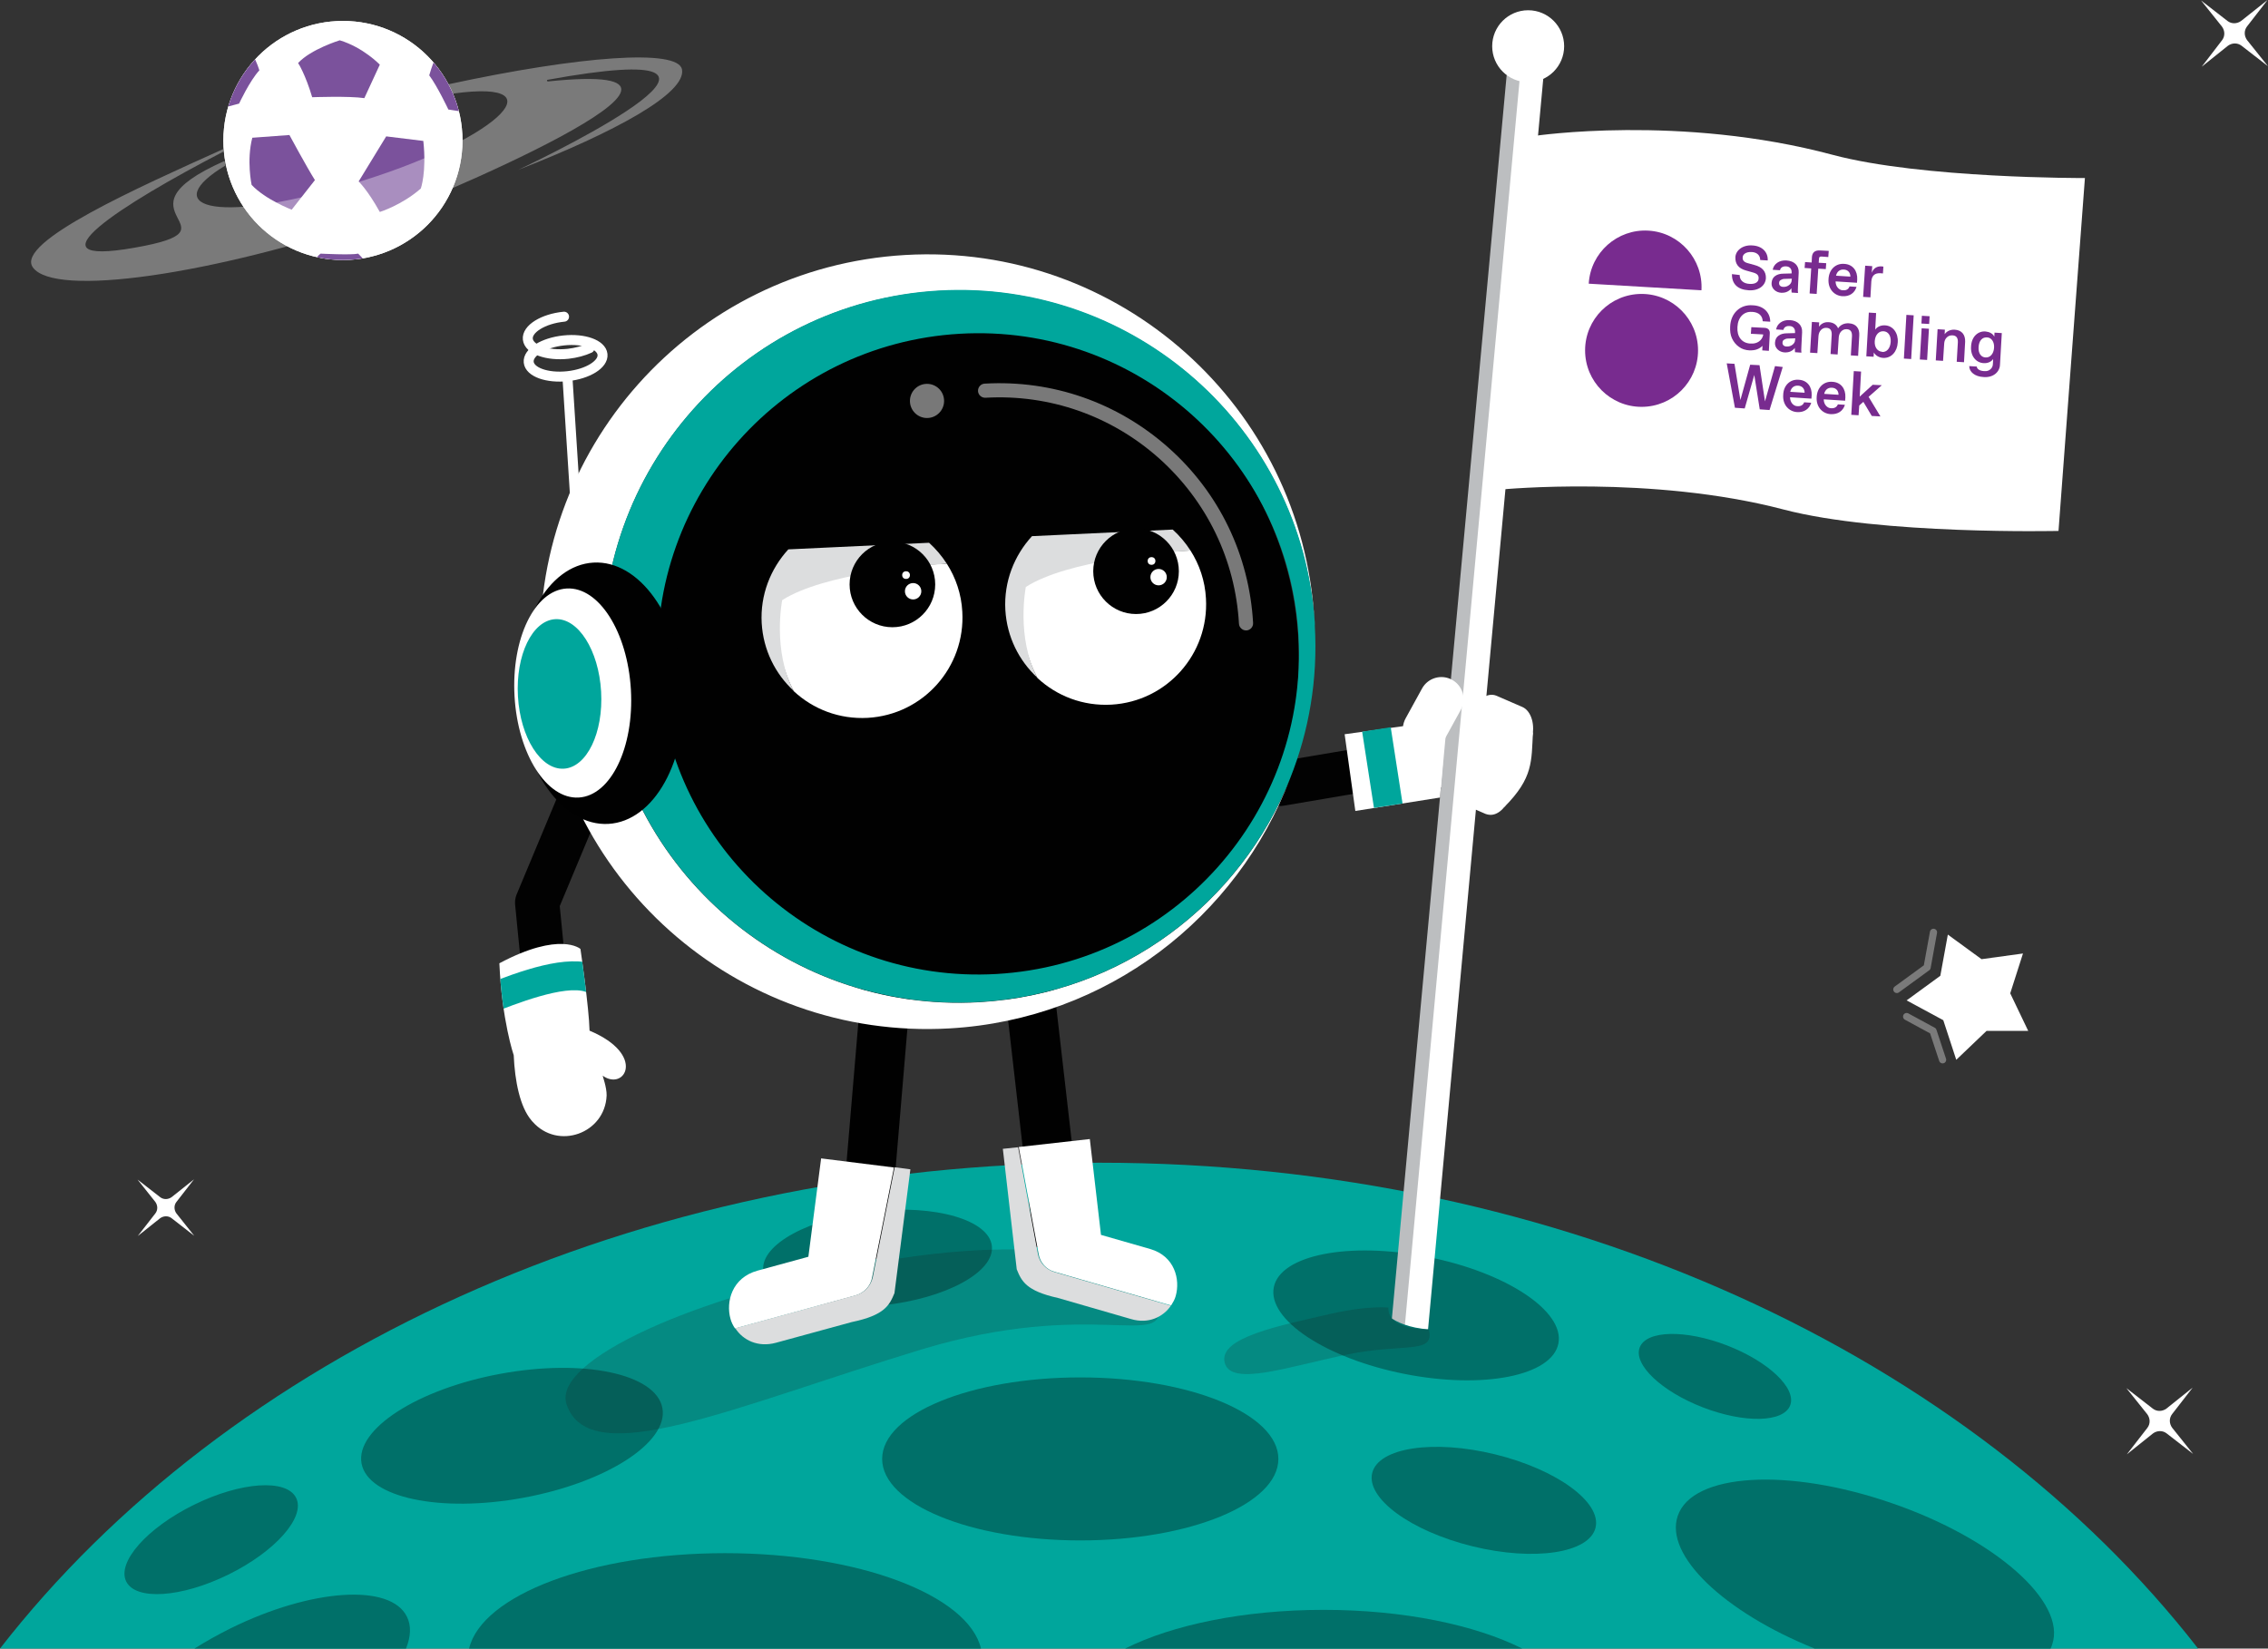 <svg xmlns="http://www.w3.org/2000/svg" xmlns:xlink="http://www.w3.org/1999/xlink" id="Layer_1" x="0px" y="0px" viewBox="0 0 996 724.1" style="enable-background:new 0 0 996 724.1;" xml:space="preserve"><rect x="0" y="0" width="996" height="724.1" fill="#333333" stroke="none"/><style type="text/css">	.st0{fill:#00A69C;}	.st1{fill:#007069;}	.st2{opacity:0.2;fill:#1A1A1A;}	.st3{fill:#010101;}	.st4{fill:#FFFFFF;}	.st5{fill:#DCDDDE;}	.st6{fill:none;stroke:#020202;stroke-width:19.446;stroke-linecap:round;stroke-linejoin:round;stroke-miterlimit:10;}	.st7{fill:none;stroke:#BCBEC0;stroke-width:15.833;stroke-miterlimit:10;}	.st8{fill:none;stroke:#FFFFFF;stroke-width:10.292;stroke-miterlimit:10;}	.st9{fill:none;stroke:#B3B3B3;stroke-width:4.667;stroke-miterlimit:10;}	.st10{fill:none;stroke:#FFFFFF;stroke-width:4.385;stroke-linecap:round;stroke-miterlimit:10;}	.st11{opacity:0.68;}	.st12{fill:#B1B1B1;}	.st13{opacity:0.68;fill:#B1B1B1;}	.st14{fill:#782B8F;}	.st15{clip-path:url(#SVGID_00000030446323519674142000000004784802228840159394_);}	.st16{clip-path:url(#SVGID_00000029734872312964467040000009822019335713956508_);fill:#FFFFFF;}	.st17{clip-path:url(#SVGID_00000029734872312964467040000009822019335713956508_);fill:#7B529C;}	.st18{opacity:0.35;fill:#FFFFFF;}			.st19{opacity:0.35;fill:none;stroke:#FFFFFF;stroke-width:3.151;stroke-linecap:round;stroke-linejoin:round;stroke-miterlimit:10;}</style><g>	<g>		<g>			<path class="st0" d="M965.3,724.1c-99.5-128-278.4-213.4-482.6-213.4S99.5,596.1,0,724.1H965.3z"></path>		</g>		<g>							<ellipse transform="matrix(0.194 -0.981 0.981 0.194 -65.374 1075.697)" class="st1" cx="621.8" cy="577.6" rx="26.2" ry="63.7"></ellipse>			<ellipse class="st1" cx="474.4" cy="640.8" rx="87" ry="35.8"></ellipse>			<path class="st1" d="M796.9,724.1h103.6c0.3-0.5,0.5-1.1,0.7-1.7c6.5-18.7-25.1-46.6-70.5-62.2c-45.4-15.7-87.5-13.2-93.9,5.6    C730.8,683.1,757.2,708.1,796.9,724.1z"></path>							<ellipse transform="matrix(0.983 -0.181 0.181 0.983 -110.713 51.319)" class="st1" cx="225.2" cy="630.8" rx="67.2" ry="27.7"></ellipse>							<ellipse transform="matrix(0.994 -0.106 0.106 0.994 -56.495 44.054)" class="st1" cx="385.6" cy="552.8" rx="50.5" ry="20.8"></ellipse>							<ellipse transform="matrix(0.36 -0.933 0.933 0.36 -82.437 1089.623)" class="st1" cx="753.3" cy="604.9" rx="14.6" ry="35.4"></ellipse>							<ellipse transform="matrix(0.897 -0.441 0.441 0.897 -288.885 110.289)" class="st1" cx="92.8" cy="676.6" rx="41.6" ry="17.1"></ellipse>			<path class="st1" d="M178.3,724.1c2.1-5.2,2.4-10,0.4-14c-7.2-14.7-41.9-12.4-77.4,5.1c-5.6,2.8-11,5.8-15.9,8.9H178.3z"></path>							<ellipse transform="matrix(0.238 -0.971 0.971 0.238 -143.054 1135.027)" class="st1" cx="651.7" cy="658.7" rx="20.8" ry="50.5"></ellipse>			<path class="st1" d="M430.8,724.1c-5.6-23.5-53.8-41.9-112.4-41.9S211.6,700.6,206,724.1H430.8z"></path>			<path class="st1" d="M668.5,724.1c-20.7-10.4-52.1-17-87.2-17s-66.5,6.6-87.2,17H668.5z"></path>		</g>	</g>	<path class="st2" d="M508.7,573.3c3.7,19.9-28.9-3.4-104.3,19.5c-82.2,25-145.5,54-155.6,24c-6.4-19.2,56.1-47.6,133.6-61.9  S505,553.4,508.7,573.3z"></path>	<g>		<path class="st3" d="M440.3,332.1c6-0.7,11.3,3.6,12,9.5L476.7,554l-22.6-6.6l-23.3-203.2C430.1,338.2,434.4,332.8,440.3,332.1z"></path>	</g>	<g>		<g>			<path class="st4" d="M463.1,558.6l51.2,14.8c0.8-1.3,1.6-2.6,2-4.1c2.1-7.3-0.4-17.6-11.2-20.7c-10.9-3.1-21.6-6.2-21.6-6.2    l-4.9-42.1l-31.2,3.5l8.7,46.9C456.7,554.5,459.4,557.6,463.1,558.6z"></path>		</g>		<g>			<path class="st5" d="M446.5,557.5c2.1,5.2,4.1,9.5,18.1,12.6c0,0,29,8.4,32.2,9.3c7.5,2.2,14-0.9,17.4-5.9l-51.2-14.8    c-3.7-1.1-6.5-4.1-7.2-7.9l-8.7-46.9l-6.7,0.7L446.5,557.5z"></path>		</g>	</g>	<g>		<path class="st3" d="M397.4,335.7c-6-0.5-11.2,3.9-11.7,9.9l-18,212.9l22.4-7.3l17.2-203.8C407.8,341.5,403.4,336.2,397.4,335.7z"></path>	</g>	<g>		<g>			<path class="st4" d="M375.7,569l-52.9,14.5c-0.9-1.3-1.6-2.7-2-4.2c-2.1-7.5,0.6-18.1,11.9-21.2C343.9,555,355,552,355,552    l5.6-43.2l32,4l-9.6,48.2C382.4,564.8,379.5,567.9,375.7,569z"></path>		</g>		<g>			<path class="st5" d="M392.8,568c-2.2,5.3-4.3,9.7-18.8,12.7c0,0-30,8.2-33.3,9.1c-7.8,2.1-14.4-1.1-17.8-6.4l52.9-14.5    c3.8-1,6.7-4.2,7.5-8l9.6-48.2l6.9,0.9L392.8,568z"></path>		</g>	</g>	<polyline class="st6" points="485.6,341 562.1,344.3 629.4,332.9  "></polyline>	<g>		<path class="st4" d="M647.6,347.9c-0.5,0-0.9,0-1.4-0.1l-15.7-2.3c-3.2-0.5-5.9-2.4-7.3-5.3c-1.4-2.9-1.4-6.2,0.2-9l7.2-13.1   c2.6-4.7,8.5-6.4,13.2-3.8c4.7,2.6,6.4,8.5,3.8,13.2l-0.5,0.8l1.8,0.3c5.3,0.8,9,5.7,8.2,11C656.5,344.4,652.4,347.9,647.6,347.9z   "></path>	</g>	<line class="st7" x1="670.7" y1="21.1" x2="618.8" y2="583.5"></line>	<line class="st8" x1="673.8" y1="21.1" x2="622" y2="583.5"></line>	<path class="st9" d="M624.3,583.5"></path>	<path class="st9" d="M676.2,21.1"></path>	<path class="st4" d="M673.9,59.7c0,0,64-9.6,130.9,8.3c39.3,10.5,110.8,10.2,110.8,10.2L904,233.2c0,0-78,1.8-120.7-9.4  c-57.9-15.2-123.9-8.8-123.9-8.8L673.9,59.7z"></path>	<g>		<path class="st4" d="M625.8,329.9c-1.6,0-3.2-0.4-4.7-1.2c-4.7-2.6-6.4-8.5-3.8-13.2l7.2-13.1c2.6-4.7,8.5-6.4,13.2-3.8   c4.7,2.6,6.4,8.5,3.8,13.2l-7.2,13.1C632.5,328.1,629.2,329.9,625.8,329.9z"></path>	</g>	<circle class="st3" cx="421.8" cy="288.9" r="148.6"></circle>	<path class="st4" d="M446.6,254.4c0,0-0.5,25.6,9,43.4c8.5,7.9,20,12.4,32.5,11.7c24.3-1.4,42.9-22.2,41.5-46.6  c-0.4-7.8-2.9-15-6.8-21.1C510.9,242.6,464.9,242.7,446.6,254.4z"></path>	<path class="st5" d="M450.5,257.8c18.3-11.7,60.4-15.2,72.3-16c-2.2-3.4-4.8-6.5-7.8-9.2l-61.8,2.9c-7.8,8.5-12.4,20-11.7,32.4  c0.7,11.9,6,22.3,14.1,29.8C446.1,280,450.5,257.8,450.5,257.8z"></path>	<g>		<circle class="st3" cx="498.9" cy="250.9" r="18.8"></circle>	</g>	<path class="st4" d="M339.6,260.2c0,0-0.5,25.6,9,43.4c8.5,7.9,20,12.4,32.5,11.7c24.3-1.4,42.9-22.2,41.5-46.6  c-0.4-7.8-2.9-15-6.8-21.1C403.9,248.4,357.9,248.5,339.6,260.2z"></path>	<path class="st5" d="M343.5,263.6c18.3-11.7,60.4-15.2,72.3-16c-2.2-3.4-4.8-6.5-7.8-9.2l-61.8,2.9c-7.8,8.5-12.4,20-11.7,32.4  c0.7,11.9,6,22.3,14.1,29.8C339.1,285.8,343.5,263.6,343.5,263.6z"></path>	<g>		<circle class="st3" cx="391.9" cy="256.7" r="18.8"></circle>	</g>	<polyline class="st6" points="254.9,351 235.9,396.5 242.5,463.5  "></polyline>	<g>		<line class="st10" x1="254.5" y1="248.6" x2="249.3" y2="167.4"></line>					<ellipse transform="matrix(0.994 -0.106 0.106 0.994 -15.305 27.269)" class="st10" cx="248.5" cy="157.4" rx="16.3" ry="7.9"></ellipse>		<path class="st10" d="M258.9,152.9c-2.6,1.2-5.9,2.1-9.4,2.5c-9.3,1-17.2-1.9-17.7-6.4s6.7-9,15.9-9.9"></path>	</g>	<g>		<path class="st4" d="M430.2,440.2c-86.3,5-160.3-61-165.2-147.2c-5-86.3,61-160.3,147.2-165.2c85.8-4.9,159.4,60.2,165.1,145.8   c0-0.5,0-1-0.1-1.5c-5.4-93.8-85.8-165.5-179.6-160.1s-165.5,85.8-160.1,179.6c5.4,93.8,85.8,165.5,179.6,160.1   c69.2-4,126.3-48.8,149.4-109.7C544.8,396.6,492.9,436.5,430.2,440.2z"></path>		<path class="st0" d="M577.4,273.4c-5.7-85.6-79.3-150.7-165.1-145.8C326,132.6,260,206.6,265,292.9c5,86.3,78.9,152.2,165.2,147.2   c62.7-3.6,114.6-43.6,136.4-98.3c8.2-20.6,12.2-43.3,10.8-67C577.5,274.4,577.4,273.9,577.4,273.4z M437.7,427.8   c-77.7,4.5-144.2-54.9-148.7-132.5c-4.5-77.7,54.9-144.2,132.5-148.7c77.7-4.5,144.2,54.9,148.7,132.5   C574.7,356.7,515.4,423.3,437.7,427.8z"></path>	</g>			<ellipse transform="matrix(0.998 -5.747390e-02 5.747390e-02 0.998 -17.069 15.675)" class="st3" cx="264" cy="304.6" rx="36.4" ry="57.5"></ellipse>			<ellipse transform="matrix(0.998 -5.747390e-02 5.747390e-02 0.998 -17.086 14.963)" class="st4" cx="251.6" cy="304.5" rx="25.6" ry="46"></ellipse>			<ellipse transform="matrix(0.998 -5.747390e-02 5.747390e-02 0.998 -17.115 14.634)" class="st0" cx="245.8" cy="304.9" rx="18.3" ry="32.9"></ellipse>	<g class="st11">		<path class="st12" d="M547.2,276.9c-1.6,0-3-1.3-3.1-2.9c-1.6-28.1-14.1-53.9-35.1-72.7c-21-18.7-48.1-28.2-76.2-26.6   c-1.7,0.1-3.2-1.2-3.3-2.9c-0.1-1.7,1.2-3.2,2.9-3.3c29.8-1.7,58.4,8.3,80.7,28.1c22.3,19.8,35.5,47.2,37.2,77   c0.1,1.7-1.2,3.2-2.9,3.3C547.4,276.9,547.3,276.9,547.2,276.9z"></path>	</g>	<circle class="st13" cx="407.1" cy="176.1" r="7.5"></circle>	<g>		<circle class="st14" cx="720.9" cy="153.9" r="24.8"></circle>		<path class="st14" d="M747.2,127.5c0.8-13.6-9.6-25.4-23.3-26.2c-13.6-0.8-25.4,9.6-26.2,23.3L747.2,127.5z"></path>		<g>			<path class="st14" d="M764,120.8c-0.1,2.2,1.6,3.8,4.4,3.9l0.3,0c2.2,0.1,3.6-0.9,3.6-2.4c0.1-1.3-0.6-2.1-2.4-2.6l-3.2-0.9    c-3.2-0.9-4.7-2.8-4.6-5.8c0.1-2.9,3.1-5.5,7.4-5.2c4.4,0.2,7,3,6.8,6.6l-3.3-0.2c0-2.1-1.5-3.4-3.7-3.5l-0.3,0    c-2.2-0.1-3.7,1-3.7,2.4c-0.1,1.3,0.7,2.1,2.3,2.5l2.9,0.8c3.4,0.9,5.1,2.8,5,5.8c-0.2,3.3-3.2,5.6-7.6,5.3    c-4.9-0.3-7.4-2.9-7.3-7.1L764,120.8z"></path>			<path class="st14" d="M786.8,128.5c0-0.3-0.1-0.8-0.1-1.6l0-0.3c-0.4,0.6-1,1.1-1.8,1.5c-0.8,0.4-1.6,0.5-2.6,0.5    c-2.5-0.1-4.5-2-4.3-4.3c0.1-1.4,0.6-2.4,1.6-3.1c1-0.7,2.2-1,3.6-1l3.6-0.1l0-0.4c0.1-1.5-0.8-2.6-2.3-2.7l-0.2,0    c-1.4-0.1-2.4,0.6-2.6,1.7l-3.2-0.2c0.4-2.5,2.8-4.3,6-4.1c3.5,0.2,5.6,2.3,5.4,5.4l-0.3,5.9c-0.1,1.4-0.1,2.4,0,3L786.8,128.5z     M786.9,122.4l-3.2,0.1c-0.7,0-1.2,0.2-1.7,0.5c-0.5,0.3-0.7,0.7-0.7,1.3c-0.1,1,0.7,1.7,1.8,1.7l0.2,0c1.6,0.1,3.5-1.2,3.5-2.8    L786.9,122.4z"></path>			<path class="st14" d="M795.4,117.9l-2.9-0.2l0.2-2.6l2.9,0.2l0.1-2.2c0.1-2.2,1.3-3.2,3.5-3.1l3.9,0.2l-0.2,2.7l-2.7-0.2    c-1.1-0.1-1.4,0.2-1.4,1.2l-0.1,1.5l3.3,0.2l-0.2,2.6l-3.3-0.2l-0.7,11.1l-3.1-0.2L795.4,117.9z"></path>			<path class="st14" d="M809.9,115.9c3.8,0.2,5.9,3.1,5.7,6.9c0,0.3-0.1,0.8-0.1,1.4l-9.4-0.6c0,2.3,1.6,3.9,3.2,3.9l0.2,0    c1.4,0.1,2.4-0.6,2.7-1.7l3.1,0.2c-0.8,2.7-3.1,4.3-6.2,4.1c-3.5-0.2-6.4-3.1-6.1-7.5C803.2,118.3,806.2,115.6,809.9,115.9z     M812.6,121.5c0-1.9-1.2-3-2.8-3.1l-0.2,0c-1.5-0.1-2.9,0.8-3.3,2.7L812.6,121.5z"></path>			<path class="st14" d="M819.1,116.7l3.1,0.2l-0.2,2.9c0.7-1.9,2.2-2.9,4.2-2.8l0.9,0.1l-0.2,3l-1.2-0.1c-2.4-0.1-3.7,1.1-3.9,3.6    l-0.4,7l-3.2-0.2L819.1,116.7z"></path>			<path class="st14" d="M769.8,134.1c4.8,0.2,7.6,3.3,7.6,7.2l-3.3-0.2c-0.1-2.4-1.7-3.9-4.4-4.1l-0.3,0c-3.6-0.3-6.2,2.4-6.4,6.6    c-0.3,4.2,1.9,7.1,5.6,7.3l0.3,0c2.8,0.2,4.9-1.4,5.4-3.7l0-0.3l-5.4-0.3l0.2-2.9l5.9,0.3c1.5,0.1,2.3,1,2.2,2.5l-0.4,7.6    l-2.9-0.2l0.1-2c-0.6,0.6-1.3,1.1-2.3,1.5c-1,0.4-2.1,0.5-3.4,0.5c-1.8-0.1-3.4-0.6-4.7-1.6c-1.3-0.9-2.3-2.2-3-3.7    c-0.7-1.5-0.9-3.3-0.8-5.1C760,137.7,764.1,133.6,769.8,134.1z"></path>			<path class="st14" d="M788.3,154.7c0-0.3-0.1-0.8-0.1-1.6l0-0.3c-0.4,0.6-1,1.1-1.8,1.5c-0.8,0.4-1.6,0.5-2.6,0.5    c-2.5-0.1-4.5-2-4.3-4.3c0.1-1.4,0.6-2.4,1.6-3.1c1-0.7,2.2-1,3.6-1l3.6-0.1l0-0.4c0.1-1.5-0.8-2.6-2.3-2.7l-0.2,0    c-1.4-0.1-2.4,0.6-2.6,1.7l-3.2-0.2c0.4-2.5,2.8-4.3,6-4.1c3.5,0.2,5.6,2.3,5.4,5.4l-0.3,5.9c-0.1,1.4-0.1,2.4,0,3L788.3,154.7z     M788.4,148.6l-3.2,0.1c-0.7,0-1.2,0.2-1.7,0.5c-0.5,0.3-0.7,0.7-0.7,1.3c-0.1,1,0.7,1.7,1.8,1.7l0.2,0c1.6,0.1,3.5-1.2,3.5-2.8    L788.4,148.6z"></path>			<path class="st14" d="M795.7,141.4l3.2,0.2l-0.1,1.9c1-1.4,2.5-2.1,4.2-2c2,0.1,3.5,1,4.2,2.7c1.1-1.6,2.8-2.3,4.7-2.2    c1.6,0.1,2.8,0.6,3.6,1.6c0.8,1,1.1,2.2,1,3.8l-0.5,8.9l-3.2-0.2l0.5-8.4c0.1-1.9-0.6-3-2.2-3.1l-0.2,0c-1.7-0.1-3.2,1.3-3.4,3.5    l-0.5,7.6l-3.1-0.2l0.5-8.4c0.1-1.9-0.6-3-2.2-3.1l-0.2,0c-1.7-0.1-3.2,1.3-3.4,3.5l-0.5,7.6l-3.2-0.2L795.7,141.4z"></path>			<path class="st14" d="M822.8,156.7l-3.2-0.2l1.1-19.2l3.2,0.2l-0.4,7.3c0.7-1.1,2.3-2,4.2-1.9c3.7,0.1,6,3.5,5.7,7.5    c-0.2,4-2.8,7-6.4,6.8c-1.9-0.1-3.5-1.2-4.1-2.4L822.8,156.7z M826.6,154.6c1.9,0.1,3.5-1.5,3.7-4.4c0.2-2.9-1.2-4.6-3.1-4.7    l-0.2,0c-1.8-0.1-3.5,1.5-3.7,4.3s1.3,4.6,3.2,4.7L826.6,154.6z"></path>			<path class="st14" d="M837.2,138.3l3.2,0.2l-1.1,19.2l-3.2-0.2L837.2,138.3z"></path>			<path class="st14" d="M843.9,144.2l3.2,0.2l-0.8,13.7l-3.2-0.2L843.9,144.2z M844,138.7l3.4,0.2l-0.2,3.4l-3.4-0.2L844,138.7z"></path>			<path class="st14" d="M850.9,144.6l3.2,0.2l-0.1,2c0.9-1.3,2.5-2.1,4.4-2c3.2,0.2,4.7,2.3,4.6,5.3l-0.5,9l-3.2-0.2l0.5-8.5    c0.1-1.9-0.6-3-2.3-3.1l-0.2,0c-1.8-0.1-3.4,1.4-3.5,3.6l-0.5,7.6l-3.2-0.2L850.9,144.6z"></path>			<path class="st14" d="M868.1,161c0.1,1.1,1.3,1.9,3.2,2l0.2,0c1.1,0.1,1.9-0.2,2.6-0.8c0.7-0.6,1.1-1.4,1.1-2.6l0.1-1.9    c-0.8,1.2-2.4,1.9-4.1,1.8c-3.2-0.1-5.9-2.9-5.6-7.3c0.2-4.5,3.2-6.9,6.4-6.6c0.9,0.1,1.6,0.3,2.3,0.7c0.7,0.4,1.2,0.9,1.5,1.6    l0.1-1.8l3.2,0.2l-0.8,13.9c-0.1,3.1-2.9,5.8-7.3,5.4c-3.7-0.2-6.2-2.2-6.2-4.8L868.1,161z M872.1,157c1.8,0.1,3.4-1.5,3.6-4.2    c0.2-2.7-1.2-4.5-3-4.6l-0.2,0c-1.9-0.1-3.4,1.3-3.6,4.2c-0.2,2.9,1.2,4.5,3,4.6L872.1,157z"></path>			<path class="st14" d="M782.9,161.2l-5.8,18.9l-4.3-0.3l-2.4-15.1l-4.2,14.7l-4.3-0.3l-3.6-19.5l3.4,0.2l2.6,15.9l4.3-15.5    l4.1,0.2l2.4,15.9l4.4-15.5L782.9,161.2z"></path>			<path class="st14" d="M789.9,166.8c3.8,0.2,5.9,3.1,5.7,6.9c0,0.3-0.1,0.8-0.1,1.4l-9.4-0.6c0,2.3,1.6,3.9,3.2,3.9l0.2,0    c1.4,0.1,2.4-0.6,2.8-1.7l3.1,0.2c-0.8,2.7-3.1,4.3-6.2,4.1c-3.5-0.2-6.4-3.1-6.1-7.5C783.2,169.3,786.1,166.5,789.9,166.8z     M792.5,172.5c0-1.9-1.2-3-2.8-3.1l-0.2,0c-1.5-0.1-2.9,0.8-3.3,2.7L792.5,172.5z"></path>			<path class="st14" d="M804.7,167.7c3.8,0.2,5.9,3.1,5.7,6.9c0,0.3-0.1,0.8-0.1,1.4l-9.4-0.6c0,2.3,1.6,3.9,3.2,3.9l0.2,0    c1.4,0.1,2.4-0.6,2.8-1.7l3.1,0.2c-0.8,2.7-3.1,4.3-6.3,4.1c-3.5-0.2-6.4-3.1-6.1-7.5C798,170.1,801,167.4,804.7,167.7z     M807.4,173.4c0-1.9-1.2-3-2.8-3.1l-0.2,0c-1.5-0.1-2.9,0.8-3.3,2.7L807.4,173.4z"></path>			<path class="st14" d="M818.3,176.5l-1.8,1.6l-0.3,4.3l-3.2-0.2l1.1-19.2l3.2,0.2l-0.6,11l5.7-5.2l4,0.2l-5.8,5.1l5.2,8.6    l-3.8-0.2L818.3,176.5z"></path>		</g>	</g>	<circle class="st4" cx="671.1" cy="20.3" r="15.8"></circle>	<polygon class="st4" points="618.7,318.6 590.5,322.5 595.2,356.2 632.4,350.3 633.6,335.3  "></polygon>	<g>		<g>			<path class="st4" d="M663.9,332.8c-0.6,0-1.3-0.2-1.9-0.4l-11.3-4.9c-4-1.7-5.9-8.1-4.1-14.1c1.8-6,6.5-9.5,10.6-7.8l11.3,4.9    c4,1.7,5.9,8.1,4.1,14.1C671.1,329.7,667.4,333,663.9,332.8z"></path>		</g>		<g>			<path class="st4" d="M662.2,346.4c-0.6,0-1.3-0.2-1.9-0.4l-11.3-4.9c-4-1.7-5.9-8.1-4.1-14.1s6.5-9.5,10.6-7.8l11.3,4.9    c4,1.7,5.9,8.1,4.1,14.1C669.4,343.3,665.8,346.6,662.2,346.4z"></path>		</g>		<g>			<path class="st4" d="M654.3,357.9c-0.6,0-1.3-0.2-1.9-0.4l-6.2-2.7c-4-1.7-5.9-8.1-4.1-14.1c1.8-6,6.5-9.5,10.6-7.8l6.2,2.7    c4,1.7,5.9,8.1,4.1,14.1C661.5,354.8,657.8,358.1,654.3,357.9z"></path>		</g>		<path class="st4" d="M673.2,321.7c-0.7,12.7,0.2,19.9-12.5,32.7c-11.9-4-19.3-3.3-19.2-9.8c-0.1-14.3,0.9-23.5,6.6-34.5   c7.6-1.3,10.4,11.4,10.4,11.4L673.2,321.7z"></path>	</g>	<g>		<defs>			<path id="SVGID_1_" d="M225.6,463.5c0.5,11.5,2.8,22.7,7.7,28.5c0.2,0.3,0.4,0.5,0.6,0.7c11.1,12.6,31.8,5.2,32.5-11.5    c0.1-3.6-1.9-8.9-1.7-8.7c9.7,6.9,19.2-9.3-5.8-19.8c-0.2-9.9-4-35.9-4-35.9s-8.9-7.9-35.6,6.3    C220.4,448.3,225.6,463.5,225.6,463.5z"></path>		</defs>		<use xlink:href="#SVGID_1_" style="overflow:visible;fill:#FFFFFF;"></use>		<clipPath id="SVGID_00000087376954702427370990000008175962205306539400_">			<use xlink:href="#SVGID_1_" style="overflow:visible;"></use>		</clipPath>		<g style="clip-path:url(#SVGID_00000087376954702427370990000008175962205306539400_);">			<path class="st0" d="M210.4,447.2l-4.3-11.9c1.3-0.5,3.2-1.2,5.3-2.1c17.6-7,37.5-14.2,50.4-9.4l-4.4,11.9    c-9.3-3.4-31.7,5.5-41.3,9.3C213.9,445.8,211.9,446.6,210.4,447.2z"></path>		</g>	</g>	<g>					<rect x="600.8" y="320.4" transform="matrix(0.988 -0.153 0.153 0.988 -44.419 96.733)" class="st0" width="12.7" height="33.9"></rect>	</g>	<circle class="st4" cx="401" cy="259.7" r="3.6"></circle>	<circle class="st4" cx="397.9" cy="252.6" r="1.7"></circle>	<circle class="st4" cx="508.8" cy="253.5" r="3.6"></circle>	<circle class="st4" cx="505.7" cy="246.4" r="1.7"></circle>	<path class="st1" d="M607.1,575.4c0,0,6,9.7,28.3,8.6c22.3-1.1,4.6,6.5,4.6,6.5s-25.8-3.2-26.5-3.2S607.1,575.4,607.1,575.4z"></path>	<path class="st4" d="M943,627.2c1.4-1.8,1.3-4.2,0-6l-9.2-11.5l11.6,9c1.8,1.4,4.2,1.3,6,0l11.5-9.2l-9,11.6c-1.4,1.8-1.3,4.2,0,6  l9.2,11.5l-11.6-9c-1.8-1.4-4.2-1.3-6,0l-11.5,9.2L943,627.2z"></path>	<path class="st4" d="M975.8,17.7c1.4-1.8,1.3-4.2,0-6l-9.2-11.5l11.6,9c1.8,1.4,4.2,1.3,6,0L995.8,0l-9,11.6c-1.4,1.8-1.3,4.2,0,6  l9.2,11.5l-11.6-9c-1.8-1.4-4.2-1.3-6,0l-11.5,9.2L975.8,17.7z"></path>	<path class="st4" d="M68.2,533c1.2-1.5,1.1-3.6,0-5.1l-7.8-9.8l9.9,7.7c1.5,1.2,3.6,1.1,5.1,0l9.8-7.8l-7.7,9.9  c-1.2,1.5-1.1,3.6,0,5.1l7.8,9.8l-9.9-7.7c-1.5-1.2-3.6-1.1-5.1,0l-9.8,7.8L68.2,533z"></path>	<g>		<g>			<g>				<g>					<defs>						<circle id="SVGID_00000169551090019469637840000006765861252966412186_" cx="150.6" cy="61.7" r="52.5"></circle>					</defs>					<use xlink:href="#SVGID_00000169551090019469637840000006765861252966412186_" style="overflow:visible;fill:#FFFFFF;"></use>					<clipPath id="SVGID_00000178926037017789579400000018324973009057347206_">						<use xlink:href="#SVGID_00000169551090019469637840000006765861252966412186_" style="overflow:visible;"></use>					</clipPath>											<circle style="clip-path:url(#SVGID_00000178926037017789579400000018324973009057347206_);fill:#FFFFFF;" cx="143.2" cy="56.3" r="72.8"></circle>					<path style="clip-path:url(#SVGID_00000178926037017789579400000018324973009057347206_);fill:#7B529C;" d="M137.5,115      c0,0,1.9-2.6,3.3-3.6c0,0,13.5,0.7,16.5,0c0,0,2.9,2.8,4.9,5.8c1.4,2.2-14.1,2.5-21.7,1.1C137.6,117.8,137.5,115,137.5,115z"></path>					<path style="clip-path:url(#SVGID_00000178926037017789579400000018324973009057347206_);fill:#7B529C;" d="M166.8,93.1      c0,0,9.7-3,18-10.3c0,0,2.6-7.2,1.1-20.9l-16.3-2l-12.1,19.8C157.5,79.7,161.4,83.4,166.8,93.1z"></path>					<path style="clip-path:url(#SVGID_00000178926037017789579400000018324973009057347206_);fill:#7B529C;" d="M128.1,92.1      c0,0-11.5-4.4-17.6-10.9c0,0-2.3-10.7,0.3-20.7l16.3-1.2c0,0,7.6,14.1,11.2,19.8L128.1,92.1z"></path>					<path style="clip-path:url(#SVGID_00000178926037017789579400000018324973009057347206_);fill:#7B529C;" d="M137.1,42.7      c0,0,16.2-0.6,22.9,0.4l6.8-14.7c0,0-7.3-7.6-17.6-10.7c0,0-12.7,3.9-18.3,10C131,27.7,134.2,32.9,137.1,42.7z"></path>					<path style="clip-path:url(#SVGID_00000178926037017789579400000018324973009057347206_);fill:#7B529C;" d="M202.1,48.9      l-5.2-0.8c0,0-4.8-10.2-8.4-15c0,0,1.4-5,2.5-6.9C191,26.2,197.4,27.9,202.1,48.9z"></path>					<path style="clip-path:url(#SVGID_00000178926037017789579400000018324973009057347206_);fill:#7B529C;" d="M97.9,47.4l7.1-1.9      c0,0,4.7-10.1,8.9-14.6c0,0-1.2-4-2.8-6.5C111.1,24.4,100.2,35.5,97.9,47.4z"></path>				</g>			</g>		</g>		<path class="st18" d="M197,37l2,4.1c48.7-6.7,17.1,21.5-44.4,39.7C91.2,99.7,70.4,89.8,99,72.7l-0.4-2   c-52.1,23.1,9.6,29.5-39.5,38.1c-48.8,8.6-5.6-19.1,39-42.2L98,65.5C61,82.2,6.7,106.3,14.4,117.4c9.4,13.4,78.3,3.4,151.3-21.3   c15.7-5.3,173.8-70.7,74.7-60.3l-0.2-0.7c109.8-20,4.1,31.6-12.6,39.5c42.5-16.6,73.8-33.6,71.9-44.1   C297.8,21.3,254.5,24.6,197,37z"></path>	</g>	<path class="st2" d="M627.5,584c2.6,11-10.6,5.8-35.7,10.9c-26.3,5.4-51.4,14.4-54,3.5c-2.6-11,24.2-16.1,46-21.2  c9.5-2.2,18.5-3.3,25.9-2.9C609.4,584.6,627.5,584,627.5,584z"></path>	<g>		<polygon class="st4" points="855.4,410.5 870.2,421.3 888.4,418.8 882.8,436.3 890.7,452.8 872.4,452.8 859.1,465.5 853.4,448.1    837.3,439.4 852.1,428.6   "></polygon>		<polyline class="st19" points="833,434.6 846.3,424.9 849.1,409.5   "></polyline>		<polyline class="st19" points="853.1,465.5 848.9,452.8 837.3,446.5   "></polyline>	</g></g></svg>